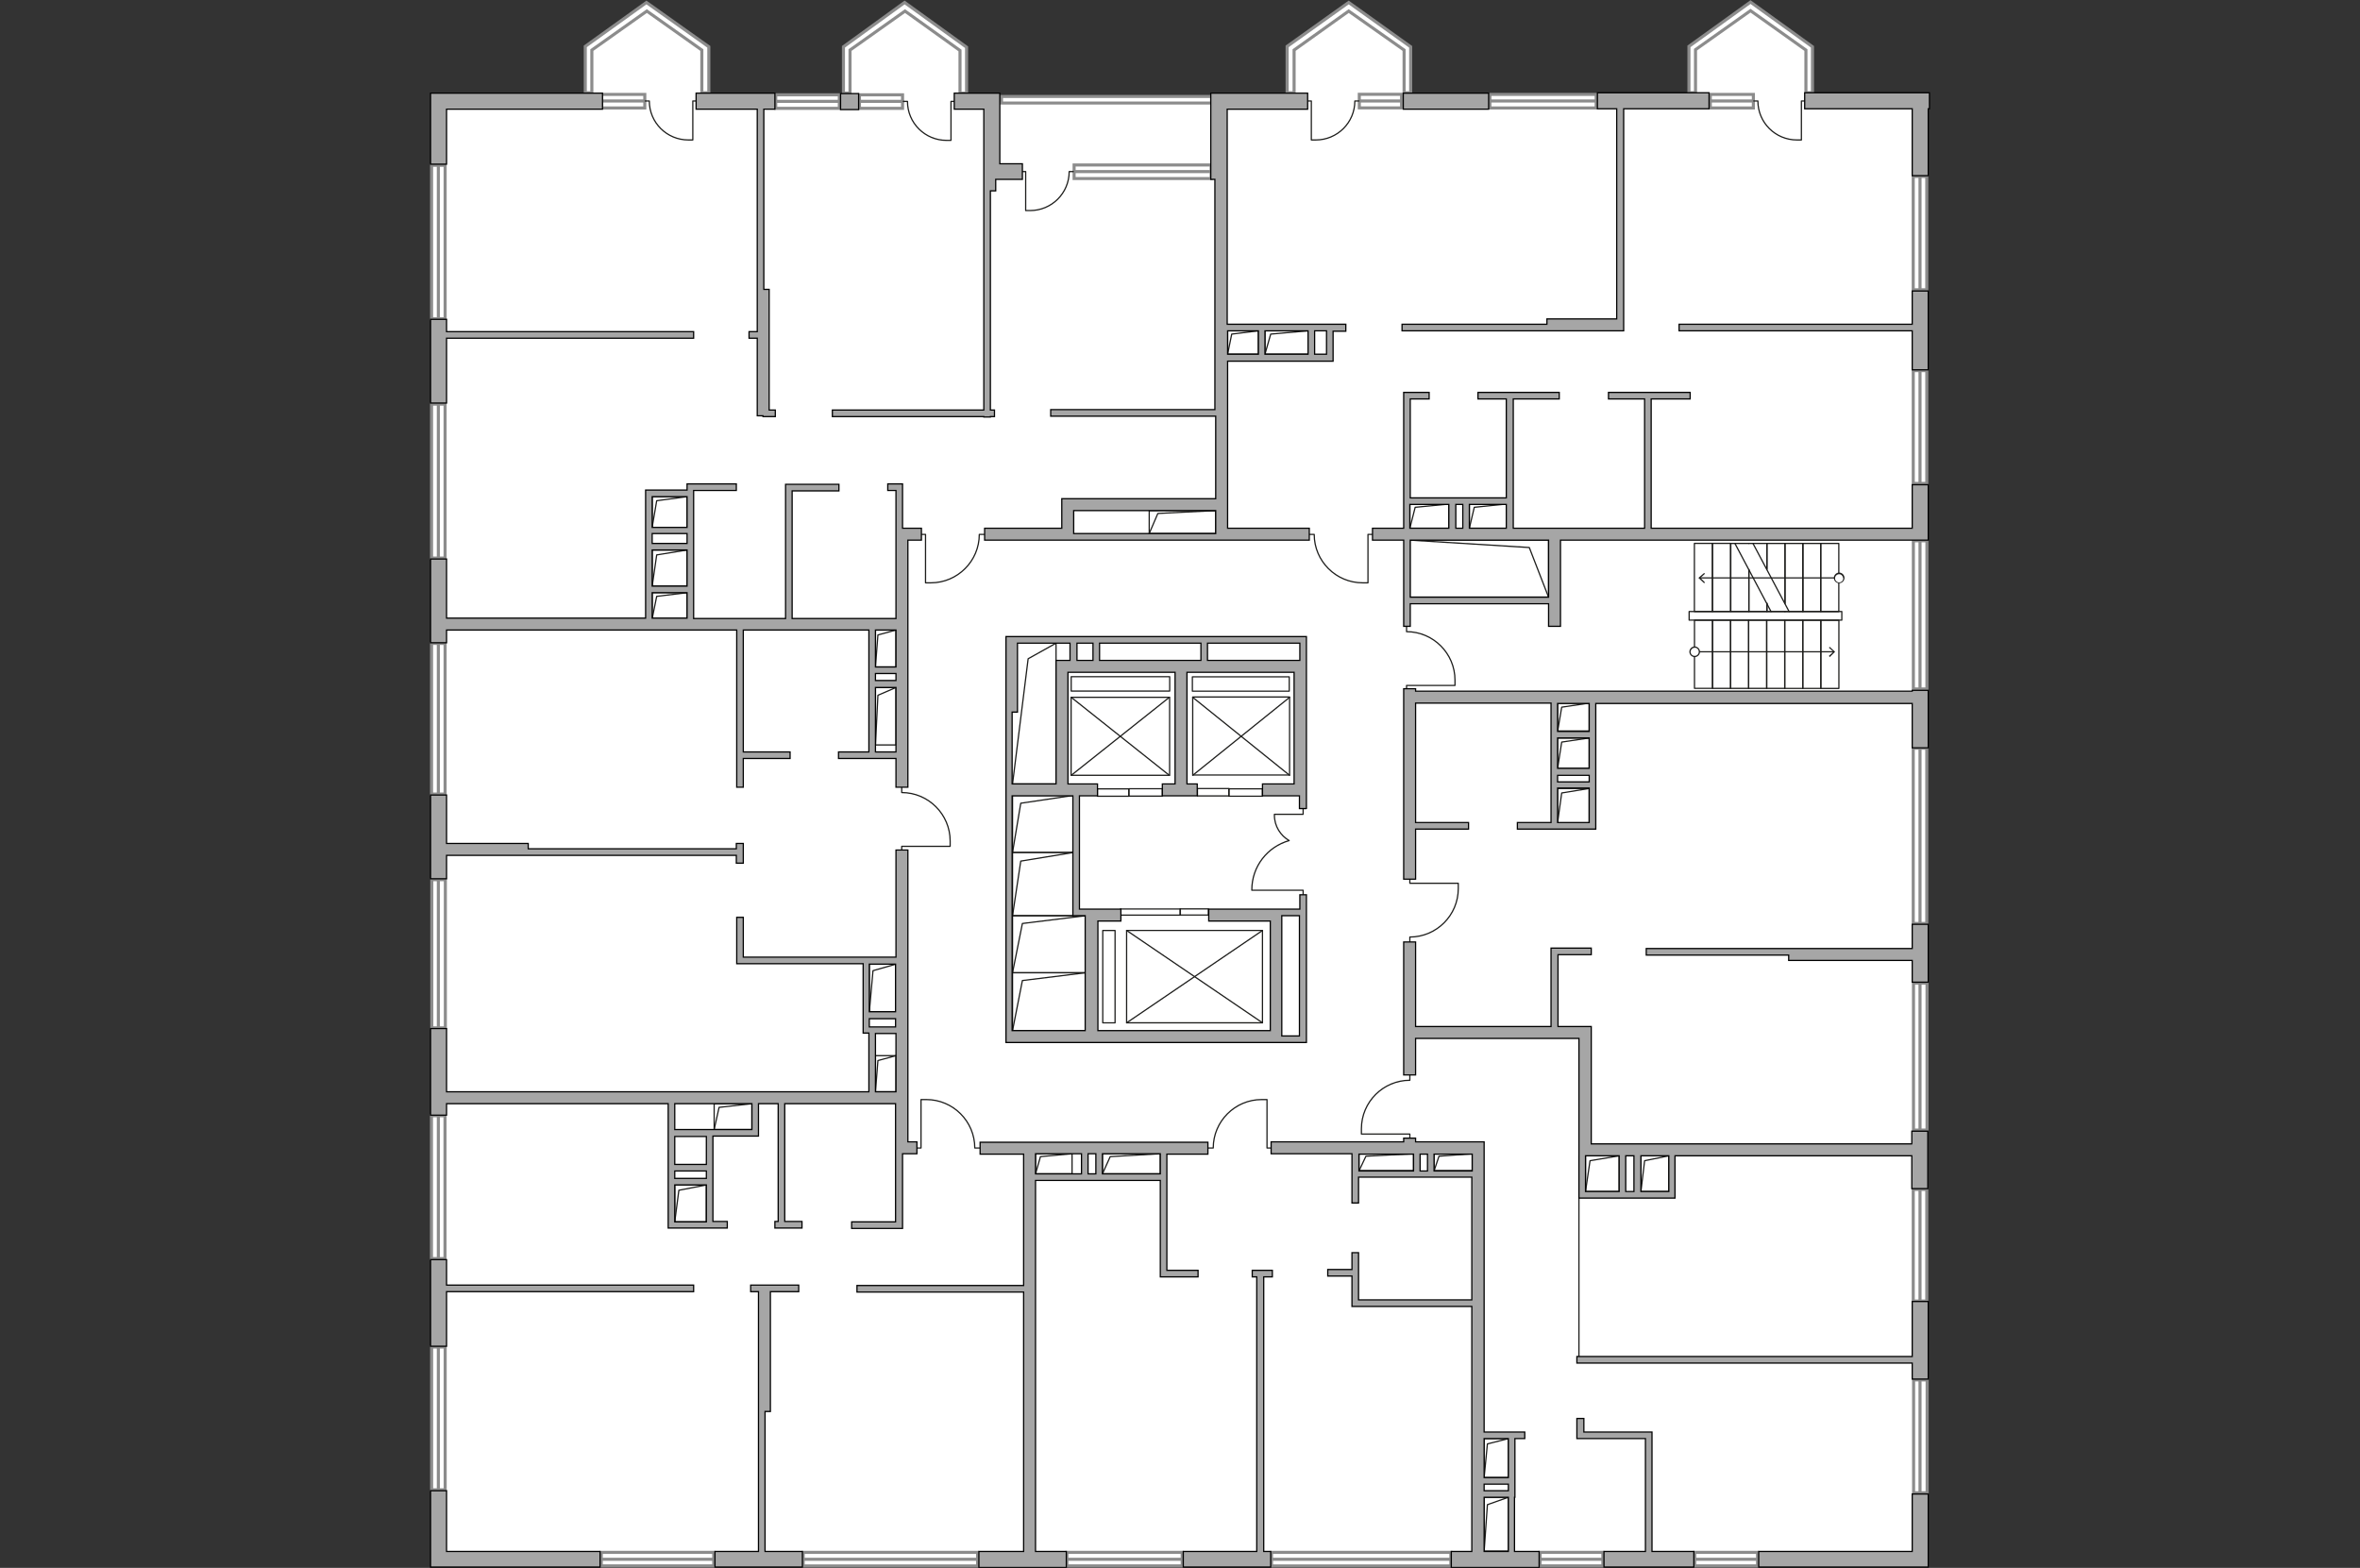 <?xml version="1.0" encoding="utf-8"?>
<!-- Generator: Adobe Illustrator 27.2.0, SVG Export Plug-In . SVG Version: 6.00 Build 0)  -->
<svg version="1.1" xmlns="http://www.w3.org/2000/svg" xmlns:xlink="http://www.w3.org/1999/xlink" x="0px" y="0px"
	 viewBox="0 0 575 382" style="enable-background:new 0 0 575 382;" xml:space="preserve">
<rect x="0" y="0" width="575" height="382" fill="#333333" stroke="none"/>
<style type="text/css">
	.st0{fill:#FFFFFF;}
	.st1{fill:#FFFFFF;stroke:#8C8C8C;stroke-width:0.75;stroke-linecap:round;stroke-miterlimit:10;}
	.st2{fill:none;stroke:#1D1D1B;stroke-width:0.3;stroke-linecap:round;stroke-linejoin:round;stroke-miterlimit:10;}
	.st3{fill:none;}
	.st4{fill:none;stroke:#1D1D1B;stroke-width:0.3;stroke-linecap:round;stroke-linejoin:round;}
	.st5{fill:#1D1D1B;}
	.st6{fill:#A6A6A6;stroke:#000000;stroke-width:0.3;stroke-miterlimit:22.926;}
</style>
<g id="bg">
	<rect x="107.3" y="24.7" class="st0" width="360.5" height="355.2"/>
	<polygon class="st0" points="143.1,28.7 143.4,11.6 157.6,1.7 171.6,11.6 171.2,33.6 	"/>
	<polygon class="st0" points="206.3,28.7 206.6,11.6 220.7,1.7 234.7,11.6 234.3,33.6 	"/>
	<polygon class="st0" points="314.4,28.7 314.7,11.6 328.9,1.7 342.9,11.6 342.5,33.6 	"/>
	<polygon class="st0" points="412.3,28.7 412.6,11.6 426.8,1.7 440.8,11.6 440.4,33.6 	"/>
</g>
<g id="windows">
	<g>
		
			<rect x="88.2" y="57.3" transform="matrix(-1.977001e-07 1 -1 -1.977001e-07 165.752 -47.928)" class="st1" width="37.4" height="3.3"/>
		<line class="st1" x1="106.8" y1="40.2" x2="106.8" y2="77.6"/>
	</g>
	<g>
		
			<rect x="88.1" y="115.6" transform="matrix(-1.967374e-07 1 -1 -1.967374e-07 224.041 10.361)" class="st1" width="37.5" height="3.3"/>
		<line class="st1" x1="106.8" y1="98.4" x2="106.8" y2="136"/>
	</g>
	<g>
		
			<rect x="88.5" y="173.5" transform="matrix(-2.014792e-07 1 -1 -2.014792e-07 281.942 68.262)" class="st1" width="36.7" height="3.3"/>
		<line class="st1" x1="106.8" y1="156.8" x2="106.8" y2="193.4"/>
	</g>
	<g>
		
			<rect x="88.8" y="230.7" transform="matrix(-2.046957e-07 1 -1 -2.046957e-07 339.206 125.526)" class="st1" width="36.1" height="3.3"/>
		<line class="st1" x1="106.8" y1="214.3" x2="106.8" y2="250.4"/>
	</g>
	<g>
		
			<rect x="89.4" y="287.7" transform="matrix(-2.120419e-07 1 -1 -2.120419e-07 396.122 182.442)" class="st1" width="34.8" height="3.3"/>
		<line class="st1" x1="106.8" y1="271.9" x2="106.8" y2="306.7"/>
	</g>
	<g>
		
			<rect x="89.4" y="344" transform="matrix(-2.120419e-07 1 -1 -2.120419e-07 452.462 238.781)" class="st1" width="34.8" height="3.3"/>
		<line class="st1" x1="106.8" y1="328.2" x2="106.8" y2="363"/>
	</g>
	<g>
		
			<rect x="146.5" y="378.3" transform="matrix(-1 -2.691397e-07 2.691397e-07 -1 320.397 759.822)" class="st1" width="27.4" height="3.3"/>
		<line class="st1" x1="173.9" y1="379.9" x2="146.5" y2="379.9"/>
	</g>
	<g>
		
			<rect x="195.7" y="378.3" transform="matrix(-1 -1.737390e-07 1.737390e-07 -1 433.891 759.823)" class="st1" width="42.5" height="3.3"/>
		<line class="st1" x1="238.2" y1="379.9" x2="195.7" y2="379.9"/>
	</g>
	<g>
		
			<rect x="259.9" y="378.3" transform="matrix(-1 -2.625495e-07 2.625495e-07 -1 547.939 759.822)" class="st1" width="28.1" height="3.3"/>
		<line class="st1" x1="288" y1="379.9" x2="259.9" y2="379.9"/>
	</g>
	<g>
		
			<rect x="309.8" y="378.3" transform="matrix(-1 -1.690774e-07 1.690774e-07 -1 663.297 759.823)" class="st1" width="43.7" height="3.3"/>
		<line class="st1" x1="353.5" y1="379.9" x2="309.8" y2="379.9"/>
	</g>
	<g>
		
			<rect x="375.3" y="378.3" transform="matrix(-1 -4.825411e-07 4.825411e-07 -1 765.828 759.822)" class="st1" width="15.3" height="3.3"/>
		<line class="st1" x1="390.6" y1="379.9" x2="375.3" y2="379.9"/>
	</g>
	<g>
		
			<rect x="413" y="378.3" transform="matrix(-1 -4.825411e-07 4.825411e-07 -1 841.217 759.822)" class="st1" width="15.3" height="3.3"/>
		<line class="st1" x1="428.3" y1="379.9" x2="413" y2="379.9"/>
	</g>
	<g>
		
			<rect x="454.1" y="348.4" transform="matrix(4.508217e-07 -1 1 4.508217e-07 117.838 817.801)" class="st1" width="27.5" height="3.3"/>
		<line class="st1" x1="467.8" y1="363.7" x2="467.8" y2="336.2"/>
	</g>
	<g>
		
			<rect x="454.2" y="301.7" transform="matrix(4.560730e-07 -1 1 4.560730e-07 164.449 771.191)" class="st1" width="27.2" height="3.3"/>
		<line class="st1" x1="467.8" y1="316.9" x2="467.8" y2="289.8"/>
	</g>
	<g>
		
			<rect x="449.9" y="255.8" transform="matrix(3.464327e-07 -1 1 3.464327e-07 210.411 725.228)" class="st1" width="35.8" height="3.3"/>
		<line class="st1" x1="467.8" y1="275.3" x2="467.8" y2="239.5"/>
	</g>
	<g>
		
			<rect x="446.5" y="202" transform="matrix(2.900796e-07 -1 1 2.900796e-07 264.148 671.49)" class="st1" width="42.7" height="3.3"/>
		<line class="st1" x1="467.8" y1="225" x2="467.8" y2="182.3"/>
	</g>
	<g>
		
			<rect x="449.8" y="148.2" transform="matrix(3.432894e-07 -1 1 3.432894e-07 317.981 617.658)" class="st1" width="36.1" height="3.3"/>
		<line class="st1" x1="467.8" y1="167.9" x2="467.8" y2="131.8"/>
	</g>
	<g>
		
			<rect x="454.1" y="102.4" transform="matrix(4.499751e-07 -1 1 4.499751e-07 363.751 571.888)" class="st1" width="27.5" height="3.3"/>
		<line class="st1" x1="467.8" y1="117.8" x2="467.8" y2="90.3"/>
	</g>
	<g>
		
			<rect x="454" y="55.1" transform="matrix(4.480786e-07 -1 1 4.480786e-07 411.045 524.594)" class="st1" width="27.6" height="3.3"/>
		<line class="st1" x1="467.8" y1="70.6" x2="467.8" y2="43"/>
	</g>
	<g>
		<rect x="261.7" y="40.2" class="st1" width="33.4" height="3.3"/>
		<line class="st1" x1="261.7" y1="41.8" x2="295.1" y2="41.8"/>
	</g>
	<g>
		<rect x="416.7" y="23" class="st1" width="10.5" height="3.3"/>
		<line class="st1" x1="416.7" y1="24.6" x2="427.2" y2="24.6"/>
	</g>
	<polygon class="st1" points="440,12.2 440,22.6 441.6,22.6 441.6,11.4 426.5,0.5 411.5,11.3 411.5,22.6 413.1,22.6 413.1,12.1 
		426.5,2.6 	"/>
	<g>
		<rect x="189" y="23.1" class="st1" width="15.5" height="3.3"/>
		<line class="st1" x1="189" y1="24.7" x2="204.6" y2="24.7"/>
	</g>
	<g>
		<rect x="209.4" y="23.1" class="st1" width="10.5" height="3.3"/>
		<line class="st1" x1="209.4" y1="24.7" x2="220" y2="24.7"/>
	</g>
	<polygon class="st1" points="233.9,12.3 233.9,22.7 235.5,22.7 235.5,11.5 220.4,0.6 205.5,11.4 205.5,22.7 207.1,22.7 207.1,12.2 
		220.5,2.7 	"/>
	<g>
		<rect x="363" y="23" class="st1" width="25.9" height="3.3"/>
		<line class="st1" x1="363" y1="24.6" x2="388.9" y2="24.6"/>
	</g>
	<g>
		
			<rect x="331.3" y="23" transform="matrix(-1 2.736354e-07 -2.736354e-07 -1 672.784 49.282)" class="st1" width="10.3" height="3.3"/>
		<line class="st1" x1="341.5" y1="24.6" x2="331.3" y2="24.6"/>
	</g>
	<polygon class="st1" points="342.1,12.2 342.1,22.6 343.7,22.6 343.7,11.4 328.6,0.6 313.6,11.3 313.6,22.6 315.3,22.6 315.3,12.2 
		328.6,2.7 	"/>
	<g>
		<rect x="146.6" y="23" class="st1" width="10.5" height="3.3"/>
		<line class="st1" x1="146.6" y1="24.6" x2="157.1" y2="24.6"/>
	</g>
	<polygon class="st1" points="171,12.2 171,22.6 172.7,22.6 172.7,11.4 157.5,0.6 142.6,11.3 142.6,22.6 144.2,22.6 144.2,12.2 
		157.6,2.7 	"/>
	<g>
		<rect x="244" y="23.5" class="st1" width="51.2" height="1.6"/>
	</g>
</g>
<g id="plan">
	<path class="st2" d="M223.4,279.7h1v-11.8h1.3c6.5,0,11.8,5.3,11.8,11.8l0,0h1.2"/>
	<path class="st2" d="M343.5,277.3v-1h-11.8V275c0-6.5,5.3-11.8,11.8-11.8h0v-1.2"/>
	<path class="st2" d="M343.5,214.2v1h11.8v1.3c0,6.5-5.3,11.8-11.8,11.8l0,0v1.2"/>
	<path class="st2" d="M334.3,130.2h-1v11.8h-1.3c-6.5,0-11.8-5.3-11.8-11.8v0h-1.2"/>
	<path class="st2" d="M224.5,130.2h1v11.8h1.3c6.5,0,11.8-5.3,11.8-11.8v0h1.2"/>
	<path class="st2" d="M219.7,207.2l0-1h11.8v-1.3c0-6.5-5.3-11.8-11.8-11.8h0v-1.2"/>
	<path class="st2" d="M342.7,168v-1l11.8,0v-1.3c0-6.5-5.3-11.8-11.8-11.8l0,0v-1.2"/>
	<path class="st2" d="M309.7,279.7h-1v-11.8h-1.3c-6.5,0-11.8,5.3-11.8,11.8l0,0h-1.2"/>
	<path class="st2" d="M249.1,41.8l0.8,0v9.5h1.1c5.2,0,9.5-4.2,9.5-9.5v0l1,0"/>
	<path class="st2" d="M317.5,197.1v1.3h-7v0.2c0,2.7,1.5,5,3.6,6.2l0,0c-5.3,1.5-9.1,6.3-9.1,12v0.1l12.5,0v1.1"/>
	<g>
		
			<rect x="278.3" y="189" transform="matrix(-1.836970e-16 1 -1 -1.836970e-16 472.206 -86.134)" class="st2" width="1.8" height="8.2"/>
		
			<rect x="270.4" y="189.2" transform="matrix(-1.836970e-16 1 -1 -1.836970e-16 464.273 -78.201)" class="st2" width="1.8" height="7.7"/>
	</g>
	<g>
		
			<rect x="302.7" y="189" transform="matrix(-1.836970e-16 1 -1 -1.836970e-16 496.583 -110.511)" class="st2" width="1.8" height="8.2"/>
		
			<rect x="294.7" y="189.2" transform="matrix(-1.836970e-16 1 -1 -1.836970e-16 488.65 -102.578)" class="st2" width="1.8" height="7.7"/>
	</g>
	<g>
		
			<rect x="290.2" y="218.8" transform="matrix(-1.836970e-16 1 -1 -1.836970e-16 513.217 -68.759)" class="st2" width="1.5" height="6.9"/>
		
			<rect x="279.5" y="214.9" transform="matrix(-1.836970e-16 1 -1 -1.836970e-16 502.492 -58.034)" class="st2" width="1.5" height="14.6"/>
	</g>
	<g>
		<g>
			
				<rect x="279.8" y="221.4" transform="matrix(-1.836970e-16 1 -1 -1.836970e-16 528.992 -53.106)" class="st2" width="22.5" height="33.1"/>
			<line class="st2" x1="307.6" y1="226.7" x2="274.5" y2="249.2"/>
			<line class="st2" x1="307.6" y1="249.2" x2="274.5" y2="226.7"/>
		</g>
		
			<rect x="258.9" y="236.4" transform="matrix(-1.836970e-16 1 -1 -1.836970e-16 508.08 -32.194)" class="st2" width="22.5" height="3"/>
		
			<rect x="275" y="216.7" transform="matrix(-1.836970e-16 1 -1 -1.836970e-16 526.119 -50.445)" class="st3" width="26.5" height="42.3"/>
	</g>
	<g>
		<g>
			
				<rect x="263.4" y="167.4" transform="matrix(6.123234e-17 -1 1 6.123234e-17 93.57 452.292)" class="st2" width="19" height="24"/>
			<line class="st2" x1="261" y1="188.9" x2="284.9" y2="169.9"/>
			<line class="st2" x1="261" y1="169.9" x2="284.9" y2="188.9"/>
		</g>
		
			<rect x="271.2" y="154.7" transform="matrix(6.123234e-17 -1 1 6.123234e-17 106.29 439.573)" class="st2" width="3.5" height="24"/>
		
			<rect x="259.4" y="164.3" transform="matrix(6.123234e-17 -1 1 6.123234e-17 95.5 450.452)" class="st3" width="27.1" height="26.3"/>
	</g>
	<g>
		<g>
			
				<rect x="292.9" y="167.6" transform="matrix(6.123234e-17 -1 1 6.123234e-17 122.997 481.719)" class="st2" width="19" height="23.6"/>
			<line class="st2" x1="290.6" y1="188.9" x2="314.2" y2="169.9"/>
			<line class="st2" x1="290.6" y1="169.9" x2="314.2" y2="188.9"/>
		</g>
		
			<rect x="300.6" y="154.8" transform="matrix(6.123234e-17 -1 1 6.123234e-17 135.716 469)" class="st2" width="3.5" height="23.6"/>
		
			<rect x="288.9" y="164.5" transform="matrix(6.123234e-17 -1 1 6.123234e-17 124.926 479.878)" class="st3" width="27.1" height="25.9"/>
	</g>
	<g>
		<polyline class="st2" points="246.7,191 250.5,160.5 257.3,156.7 		"/>
		<polyline class="st2" points="246.7,191 257.3,191 257.3,156.7 		"/>
	</g>
	<g>
		<polyline class="st2" points="246.7,207.7 248.7,195.7 261.5,193.8 		"/>
		<rect x="246.7" y="193.8" class="st2" width="14.8" height="13.9"/>
	</g>
	<g>
		<polyline class="st2" points="246.7,223.1 248.7,209.8 261.5,207.7 		"/>
		<rect x="246.7" y="207.7" class="st2" width="14.8" height="15.4"/>
	</g>
	<g>
		<polyline class="st2" points="246.7,237 249.1,225 264.5,223.1 		"/>
		<rect x="246.7" y="223.1" class="st2" width="17.8" height="13.9"/>
	</g>
	<g>
		<polyline class="st2" points="246.7,251.1 249.1,238.9 264.5,237 		"/>
		<rect x="246.7" y="237" class="st2" width="17.8" height="14.1"/>
	</g>
	<g>
		<polyline class="st2" points="213.3,266 213.9,258.4 218.3,257.2 		"/>
		<rect x="213.3" y="257.2" class="st2" width="5" height="8.8"/>
	</g>
	<g>
		<polyline class="st2" points="211.8,246.6 212.7,236.5 218.3,234.9 		"/>
		<rect x="211.8" y="234.9" class="st2" width="6.4" height="11.6"/>
	</g>
	<g>
		<polyline class="st2" points="213.3,162.5 213.9,154.7 218.3,153.5 		"/>
		<rect x="213.3" y="153.5" class="st2" width="5" height="9"/>
	</g>
	<g>
		<polyline class="st2" points="213.3,181.5 213.9,169.4 218.3,167.5 		"/>
		<rect x="213.3" y="167.5" class="st2" width="5" height="14"/>
	</g>
	<g>
		<polyline class="st2" points="158.9,150.7 160,145.3 167.4,144.4 		"/>
		<rect x="158.9" y="144.4" class="st2" width="8.5" height="6.3"/>
	</g>
	<g>
		<polyline class="st2" points="158.9,142.8 160,135.2 167.4,134 		"/>
		<rect x="158.9" y="134" class="st2" width="8.5" height="8.8"/>
	</g>
	<g>
		<polyline class="st2" points="158.9,128.4 160,122 167.4,121 		"/>
		<rect x="158.9" y="121" class="st2" width="8.5" height="7.5"/>
	</g>
	<g>
		<polyline class="st2" points="280,130 282.1,125.1 296.2,124.4 		"/>
		<rect x="280" y="124.4" class="st2" width="16.2" height="5.6"/>
	</g>
	<g>
		<polyline class="st2" points="299.1,86.3 300.1,81.4 306.6,80.6 		"/>
		<rect x="299.1" y="80.6" class="st2" width="7.5" height="5.7"/>
	</g>
	<g>
		<polyline class="st2" points="308.2,86.3 309.6,81.4 318.7,80.6 		"/>
		<rect x="308.2" y="80.6" class="st2" width="10.5" height="5.7"/>
	</g>
	<g>
		<polyline class="st2" points="358,128.7 359.2,123.6 367,122.8 		"/>
		<rect x="358" y="122.8" class="st2" width="9.1" height="5.9"/>
	</g>
	<g>
		<polyline class="st2" points="343.5,128.7 344.8,123.6 353.1,122.8 		"/>
		<rect x="343.5" y="122.8" class="st2" width="9.5" height="5.9"/>
	</g>
	<g>
		<polyline class="st2" points="343.5,131.6 372.6,133.4 377.3,145.5 		"/>
		
			<rect x="353.4" y="121.6" transform="matrix(1.084369e-06 1 -1 1.084369e-06 498.908 -221.82)" class="st2" width="13.9" height="33.8"/>
	</g>
	<g>
		<polyline class="st2" points="379.5,178.2 380.5,172.3 387.2,171.3 		"/>
		<rect x="379.5" y="171.3" class="st2" width="7.7" height="6.8"/>
	</g>
	<g>
		<polyline class="st2" points="379.5,187.2 380.5,180.8 387.2,179.8 		"/>
		<rect x="379.5" y="179.8" class="st2" width="7.7" height="7.4"/>
	</g>
	<g>
		<polyline class="st2" points="379.5,200.4 380.5,193.2 387.2,192.1 		"/>
		<rect x="379.5" y="192.1" class="st2" width="7.7" height="8.4"/>
	</g>
	<g>
		<polyline class="st2" points="399.8,290.3 400.7,282.8 406.6,281.6 		"/>
		<rect x="399.8" y="281.6" class="st2" width="6.8" height="8.7"/>
	</g>
	<g>
		<polyline class="st2" points="386.3,290.3 387.4,282.8 394.5,281.6 		"/>
		<rect x="386.3" y="281.6" class="st2" width="8.2" height="8.7"/>
	</g>
	<g>
		<polyline class="st2" points="361.6,378 362.4,366.6 367.5,364.8 		"/>
		<rect x="361.6" y="364.8" class="st2" width="5.9" height="13.1"/>
	</g>
	<g>
		<polyline class="st2" points="361.6,360 362.4,351.8 367.5,350.5 		"/>
		<rect x="361.6" y="350.5" class="st2" width="5.9" height="9.5"/>
	</g>
	<g>
		<polyline class="st2" points="349.4,285.3 350.6,281.7 358.7,281.1 		"/>
		<rect x="349.4" y="281.1" class="st2" width="9.3" height="4.1"/>
	</g>
	<g>
		<polyline class="st2" points="331.1,285.3 332.8,281.7 344.4,281.1 		"/>
		<rect x="331.1" y="281.1" class="st2" width="13.3" height="4.1"/>
	</g>
	<g>
		<polyline class="st2" points="252.3,286 253.5,281.8 261.2,281.1 		"/>
		<rect x="252.3" y="281.1" class="st2" width="8.9" height="4.9"/>
	</g>
	<g>
		<polyline class="st2" points="268.6,286 270.5,281.8 282.7,281.1 		"/>
		<rect x="268.6" y="281.1" class="st2" width="14.1" height="4.9"/>
	</g>
	<g>
		<polyline class="st2" points="174,275.2 175.2,269.8 183.2,268.9 		"/>
		<rect x="174" y="268.9" class="st2" width="9.2" height="6.3"/>
	</g>
	<g>
		<polyline class="st2" points="164.4,297.7 165.4,290 172.1,288.7 		"/>
		<rect x="164.4" y="288.7" class="st2" width="7.7" height="9"/>
	</g>
	<g>
		
			<rect x="437.6" y="157.2" transform="matrix(-1.836970e-16 1 -1 -1.836970e-16 605.234 -286.473)" class="st2" width="16.6" height="4.4"/>
		
			<rect x="433.2" y="157.2" transform="matrix(-1.836970e-16 1 -1 -1.836970e-16 600.837 -282.076)" class="st2" width="16.6" height="4.4"/>
		
			<rect x="428.8" y="157.2" transform="matrix(-1.836970e-16 1 -1 -1.836970e-16 596.439 -277.678)" class="st2" width="16.6" height="4.4"/>
		
			<rect x="437.6" y="138.5" transform="matrix(-1.836970e-16 1 -1 -1.836970e-16 586.513 -305.195)" class="st2" width="16.6" height="4.4"/>
		
			<rect x="433.2" y="138.5" transform="matrix(-1.836970e-16 1 -1 -1.836970e-16 582.115 -300.797)" class="st2" width="16.6" height="4.4"/>
		<polyline class="st2" points="434.9,147 434.9,132.4 439.3,132.4 439.3,149 434.9,149 		"/>
		<polyline class="st2" points="434.9,149 430.5,149 430.5,147 		"/>
		<polyline class="st2" points="430.5,138.7 430.5,132.4 434.9,132.4 434.9,147 		"/>
		<polyline class="st2" points="426.1,132.4 430.5,132.4 430.5,138.6 		"/>
		<polyline class="st2" points="430.5,147 430.5,149 426.1,149 426.1,138.8 		"/>
		
			<rect x="424.4" y="157.2" transform="matrix(-1.836970e-16 1 -1 -1.836970e-16 592.041 -273.281)" class="st2" width="16.6" height="4.4"/>
		
			<rect x="420" y="157.2" transform="matrix(-1.836970e-16 1 -1 -1.836970e-16 587.644 -268.883)" class="st2" width="16.6" height="4.4"/>
		
			<rect x="415.6" y="157.2" transform="matrix(-1.836970e-16 1 -1 -1.836970e-16 583.246 -264.485)" class="st2" width="16.6" height="4.4"/>
		
			<rect x="411.2" y="157.2" transform="matrix(-1.836970e-16 1 -1 -1.836970e-16 578.848 -260.088)" class="st2" width="16.6" height="4.4"/>
		
			<rect x="406.8" y="157.2" transform="matrix(-1.836970e-16 1 -1 -1.836970e-16 574.451 -255.69)" class="st2" width="16.6" height="4.4"/>
		<polyline class="st2" points="426.1,138.8 426.1,149 421.7,149 421.7,132.4 426.1,132.4 		"/>
		
			<rect x="411.2" y="138.5" transform="matrix(-1.836970e-16 1 -1 -1.836970e-16 560.127 -278.809)" class="st2" width="16.6" height="4.4"/>
		
			<rect x="406.8" y="138.5" transform="matrix(-1.836970e-16 1 -1 -1.836970e-16 555.73 -274.411)" class="st2" width="16.6" height="4.4"/>
		<line class="st2" x1="427.1" y1="132.4" x2="435.9" y2="149"/>
		<line class="st2" x1="422.7" y1="132.4" x2="431.5" y2="149"/>
		<g>
			<g>
				<line class="st4" x1="412.9" y1="158.8" x2="446.8" y2="158.8"/>
				<g>
					<g>
						<path class="st0" d="M412.9,160c-0.6,0-1.1-0.5-1.1-1.1c0-0.6,0.5-1.1,1.1-1.1c0.6,0,1.1,0.5,1.1,1.1
							C414,159.4,413.5,160,412.9,160z"/>
						<path class="st5" d="M412.9,160.1c0.7,0,1.3-0.6,1.3-1.3c0-0.7-0.6-1.3-1.3-1.3c-0.7,0-1.3,0.6-1.3,1.3
							C411.6,159.5,412.2,160.1,412.9,160.1C413.6,160.1,412.2,160.1,412.9,160.1z M412.9,157.8c0.5,0,1,0.4,1,1c0,0.5-0.4,1-1,1
							c-0.5,0-1-0.4-1-1C411.9,158.3,412.4,157.8,412.9,157.8C413.4,157.8,412.4,157.8,412.9,157.8z"/>
					</g>
				</g>
				<g>
					<polygon class="st5" points="445.8,160.1 445.6,159.8 446.7,158.8 445.6,157.8 445.8,157.6 447.1,158.8 					"/>
				</g>
			</g>
		</g>
		<g>
			<g>
				<line class="st4" x1="414.2" y1="140.8" x2="448.1" y2="140.8"/>
				<g>
					<polygon class="st5" points="415.2,142.1 415.4,141.9 414.3,140.8 415.4,139.8 415.2,139.6 413.8,140.8 					"/>
				</g>
				<g>
					<g>
						<path class="st0" d="M448.1,142c0.6,0,1.1-0.5,1.1-1.1c0-0.6-0.5-1.1-1.1-1.1c-0.6,0-1.1,0.5-1.1,1.1
							C446.9,141.5,447.4,142,448.1,142z"/>
						<path class="st5" d="M448.1,142.1c-0.7,0-1.3-0.6-1.3-1.3s0.6-1.3,1.3-1.3c0.7,0,1.3,0.6,1.3,1.3S448.8,142.1,448.1,142.1
							C447.3,142.1,448.8,142.1,448.1,142.1z M448.1,139.9c-0.5,0-1,0.4-1,1c0,0.5,0.4,1,1,1c0.5,0,1-0.4,1-1
							C449,140.3,448.6,139.9,448.1,139.9C447.5,139.9,448.6,139.9,448.1,139.9z"/>
					</g>
				</g>
			</g>
		</g>
		
			<rect x="429.1" y="131.4" transform="matrix(-1.836970e-16 1 -1 -1.836970e-16 580.148 -280.109)" class="st2" width="2.1" height="37.2"/>
	</g>
	<line class="st2" x1="384.7" y1="281.6" x2="384.7" y2="330.5"/>
	<path class="st2" d="M439.7,24.6h-0.8v9.5l-1.1,0c-5.2,0-9.5-4.2-9.5-9.5v0h-1"/>
	<path class="st2" d="M232.5,24.7h-0.8v9.5h-1.1c-5.2,0-9.5-4.2-9.5-9.5v0h-1"/>
	<path class="st2" d="M318.7,24.6h0.8v9.5h1.1c5.2,0,9.5-4.2,9.5-9.5v0h1"/>
	<path class="st2" d="M169.6,24.6h-0.8v9.5h-1.1c-5.2,0-9.5-4.2-9.5-9.5v0h-1"/>
	<g>
		<polygon class="st6" points="465.9,79 409.1,79 409.1,80.6 465.9,80.6 465.9,90.1 469.8,90.1 469.8,70.9 465.9,70.9 		"/>
		<path class="st6" d="M465.9,128.7h-63.6V97.2h9.5v-1.6h-9.5h-1.6h-8.8v1.6h8.8v31.5h-32V97.2h11.2v-1.6h-11.2H367h-6.9v1.6h6.9
			v24.1h-9h-1.6h-1.7h-1.6h-9.5V97.2h4.6v-1.6h-4.6h-0.8h-0.8v33.1h-7.6v2.9h7.6v21h1.6v-5.5h33.7v5.5h2.9v-21h85.7h1.6h2.3v-13.5
			h-3.9V128.7z M367,122.9v5.8h-9v-5.8H367z M356.4,122.9v5.8h-1.7v-5.8H356.4z M343.5,122.9h9.5v5.8h-9.5V122.9z M377.3,145.5
			h-33.7v-13.9h33.7V145.5z"/>
		<path class="st6" d="M465.9,168.4h-121v-0.6H342v0.6v2.9v42.9h2.9v-12.2h12.9v-1.6h-12.9v-29.1h33v29.1h-8.2v1.6h8.2h1.2h0.2h0.2
			h7.7h1.6v-1.6v-8.4v-1.6v-1.6v-1.6v-7.4v-1.6v-6.8h77.1v10.8h3.9v-14h-3.9V168.4z M387.2,200.4h-7.7v-8.4h7.7V200.4z M387.2,190.5
			h-7.7v-1.6h7.7V190.5z M387.2,187.2h-7.7v-7.4h7.7V187.2z M387.2,178.2h-7.7v-6.8h7.7V178.2z"/>
		<polygon class="st6" points="465.9,231.1 436.9,231.1 435.8,231.1 401.1,231.1 401.1,232.7 435.8,232.7 435.8,234 465.9,234 
			465.9,239.3 469.8,239.3 469.8,225.2 465.9,225.2 		"/>
		<path class="st6" d="M465.9,278.7h-78.2v-25.7v-2.9h-2.9h-5.2v-17.5h8.1v-1.6h-9.8v0.3v1.3v17.5h-33v-20.6H342v20.6v2.9v8.9h2.9
			v-8.9h39.8v28v0.6v10.3h1h0.6h8.2h1.6h2h1.6h6.8h1.3h0.3v-10.3h57.7v8h3.9v-14h-3.9V278.7z M386.3,290.3v-8.7h1.3h6.9v8.7H386.3z
			 M396.1,290.3v-8.7h2v8.7H396.1z M406.6,290.3h-6.8v-8.7h6.8V290.3z"/>
		<polygon class="st6" points="465.9,330.5 384.2,330.5 384.2,332.1 465.9,332.1 465.9,336 469.8,336 469.8,317.1 465.9,317.1 		"/>
		<polygon class="st6" points="465.9,378 428.5,378 428.5,381.8 465.9,381.8 467.8,381.8 469.8,381.8 469.8,364 465.9,364 		"/>
		<polygon class="st6" points="108.8,26.6 146.8,26.6 146.8,22.7 104.9,22.7 104.9,22.7 104.9,22.7 104.9,40 108.8,40 		"/>
		<polygon class="st6" points="108.8,82.4 169,82.4 169,80.8 108.8,80.8 108.8,77.8 104.9,77.8 104.9,98.2 108.8,98.2 		"/>
		<path class="st6" d="M108.8,153.5h70.7v38.3h1.6v-7h11.4v-1.6h-11.4v-29.7h30.6v29.7h-7.4v1.6h14v7h2.9v-60.2h3.3v-2.9h-4.6v-9.2
			v-1.6h-1.6h-2v1.6h2v9.2v2v0.1v0.9v19H193v-31.1h11.4v-1.6H193h-0.8h-0.8v32.7H169v-6.2v-1.6V134v-1.6V130v-1.6V121v-1.5h10.4
			v-1.6H169h-0.8h-0.8v1.5h-8.5h-1.1h-0.5v31.2h-48.5v-14.4h-3.9v20.4h3.9V153.5z M213.3,164.1h5v1.7h-5V164.1z M213.3,183.2v-15.7
			h5v15.7H213.3z M218.3,162.5h-5v-9h5V162.5z M167.4,142.8h-8.5V134h8.5V142.8z M167.4,132.4h-8.5V130h8.5V132.4z M167.4,121v7.5
			h-8.5V121H167.4z M158.9,144.4h8.5v6.2h-8.5V144.4z"/>
		<polygon class="st6" points="108.8,208.4 128.2,208.4 128.7,208.4 179.4,208.4 179.4,210.3 181.1,210.3 181.1,205.5 179.4,205.5 
			179.4,206.8 128.7,206.8 128.7,205.5 108.8,205.5 108.8,193.7 104.9,193.7 104.9,214.1 108.8,214.1 		"/>
		<polygon class="st6" points="108.8,306.9 104.9,306.9 104.9,328 108.8,328 108.8,314.7 169,314.7 169,313.1 108.8,313.1 		"/>
		<polygon class="st6" points="108.8,363.2 104.9,363.2 104.9,378 104.9,381.8 108.8,381.8 146.2,381.8 146.2,378 108.8,378 		"/>
		<path class="st6" d="M296.2,121.5h-34.6h-2.9v2.9v4.3h-18.8v2.9h18.8h0.8h2.1h34.6h0.5h2.4h19.9v-2.9h-19.9V88h25.7v-0.8v-0.8
			v-5.7h3.1V79h-19.7h-2.9h-6.3V43.7v-1.5V26.6h19.6v-3.9h-23.3v0h-0.3v21h1v56.1H256v1.6h40.2V121.5z M296.2,130h-34.6v-1.3v-4.3
			h34.6v4.3V130z M323.2,86.3h-2.9v-5.7h2.9V86.3z M318.7,80.6v5.7h-10.5v-5.7H318.7z M305.3,80.6h1.3v5.7h-7.5v-5.7H305.3z"/>
		<path class="st6" d="M318.3,197.1v-3.1v-4.7v-25.7v-2.7v-4.2v-0.9v-0.7h-70.3h-0.9h-2V171v2.6V191v2.9v57.2v1v1.9h65.6h1.7h4.3
			h1.1h0.5v-36h-1.6v3.5h-4.3h-1.1h-0.6h-1.2h-15v2.9h15v26.7h-42v-26.7h5.6v-2.9h-3h-2.7h-2.9H263v-27.6h4.4V191h-7.2v-27.2h26.1
			V191h-3.1v2.9h3.1h2.9h2.5V191h-2.5v-27.2h26.1V191h-7.7v2.9h7.7h0.5h0.8v3.1H318.3z M266.3,156.7v4.2h-3.9v-4.2H266.3z
			 M312.3,223.1h4.3v29.3h-4.3v-1.3V223.1z M261.4,193.9v29.2h0.8h0.8h1.4v1.3v26.7h-17.8v-57.2h10.7h2.9H261.4z M259.1,160.9h-1.8
			V191h-10.7v-17.5h1.3v-16.8h12.8v4.2h-0.6H259.1z M286.3,160.9h-18.4v-4.2h24.7v4.2h-3.3H286.3z M315.4,160.9h-21.2v-4.2h22.5v4.2
			h-0.8H315.4z"/>
		<polygon class="st6" points="239.7,101.6 241.3,101.6 241.3,101.5 242.3,101.5 242.3,99.9 241.3,99.9 241.3,46.5 242.6,46.5 
			242.6,43.7 243.6,43.7 249.1,43.7 249.1,39.9 243.6,39.9 243.6,22.7 243.1,22.7 243.1,22.7 232.5,22.7 232.5,26.6 239.7,26.6 
			239.7,42.5 239.7,43.7 239.7,45.8 239.7,46.5 239.7,99.9 202.8,99.9 202.8,101.5 239.7,101.5 		"/>
		<polygon class="st6" points="381.5,80.6 395.6,80.6 395.6,78.9 395.6,77.7 395.6,26.5 416.4,26.5 416.4,22.6 389.2,22.6 
			389.2,26.5 393.9,26.5 393.9,77.7 376.9,77.7 376.9,79 341.6,79 341.6,80.6 376.9,80.6 		"/>
		<polygon class="st6" points="184.5,70.5 184.5,71.6 184.5,80.8 182.5,80.8 182.5,82.4 184.5,82.4 184.5,101.3 185.9,101.3 
			185.9,101.5 188.9,101.5 188.9,99.9 187.4,99.9 187.4,70.5 186.1,70.5 186.1,26.6 188.8,26.6 188.8,22.7 169.6,22.7 169.6,26.6 
			184.5,26.6 		"/>
		<polygon class="st6" points="186.4,343.9 187.7,343.9 187.7,314.7 194.6,314.7 194.6,313.1 182.9,313.1 182.9,314.7 184.8,314.7 
			184.8,343.5 184.8,343.9 184.8,378 174.2,378 174.2,381.8 195.5,381.8 195.5,378 186.4,378 		"/>
		<path class="st6" d="M207.5,297.7v1.6h10.8h1.3h0.3v-18.2h1.3h2.2v-2.9h-2.2v-71.1h-2.9v26.1h-37.2v-9.7h-1.6v9.7v0.8v0.8h30.8
			v11.6v1.6v2v0.2v1.5h1.4V266H108.8v-15.4h-3.9v21.1h3.9v-2.8h54v30.3h0.8h0.8h12.8v-1.6h-3.5v-20.8h9.5h1.6v-1.6v-6.3h4.8v28.7
			h-0.8v1.6h0.8h1.6h4.2v-1.6h-4.2v-28.7h27v12.2h0v16.6H207.5z M211.8,234.9h6.4v11.6h-6.4V234.9z M211.8,248.2h6.4v2h-6.4V248.2z
			 M172.1,287.1h-7.7v-1.8h7.7V287.1z M164.4,297.7v-9h7.7v9H164.4z M172.1,283.7h-7.7v-6.8h7.7V283.7z M183.2,275.2h-18.8v-6.3
			h18.8V275.2z M213.3,266v-14.2h5V266H213.3z"/>
		<path class="st6" d="M291.9,309.5h-7.6v-28.3h10v-2.9h-42h-2.9h-10.6v2.9h10.6v32h-40.6v1.6h40.6V378h-10.9v3.9h21.3V378h-7.5
			v-90.4h11.2h1.6h1.9h1.6h14.1v21.9v1.6h1.6h7.6V309.5z M252.3,286v-4.9h11.2v4.9H252.3z M265.1,286v-4.9h1.9v4.9H265.1z
			 M268.6,286v-4.9h14.1v4.9H268.6z"/>
		<polygon class="st6" points="306.2,309.5 305.1,309.5 305.1,311.1 306.2,311.1 306.2,378 288.3,378 288.3,381.8 309.6,381.8 
			309.6,378 307.9,378 307.9,311.1 310,311.1 310,309.5 307.9,309.5 		"/>
		<path class="st6" d="M369.1,364.8v-1.6v-1.6V360v-9.5h2.4v-1.6h-9.9v-67.8v-2.9h-2.9h-13.8v-0.9H342v0.9h-32.3v2.9h19.7v12h1.6
			v-6.3h13.3h1.6h1.8h1.6h9.3v29.9h-27.6v-11.5h-1.6v4.1h-5.9v1.6h5.9v7.4h1h0.6h27.6V378h-5v3.9H375V378h-6V364.8z M367.5,363.2
			h-5.9v-1.6h5.9V363.2z M367.5,350.5v9.5h-5.9v-9.5H367.5z M331.1,285.3v-4.1H342h2.4v4.1H331.1z M346,285.3v-4.1h1.8v4.1H346z
			 M349.4,285.3v-4.1h9.3v4.1H349.4z M361.6,364.8h5.9V378h-5.9V364.8z"/>
		<polygon class="st6" points="402.5,350.5 402.5,348.9 400.9,348.9 385.9,348.9 385.9,345.6 384.2,345.6 384.2,348.9 384.2,349.7 
			384.2,350.5 400.9,350.5 400.9,378 390.8,378 390.8,381.8 412.7,381.8 412.7,378 402.5,378 		"/>
		<polygon class="st6" points="470.1,22.6 439.7,22.6 439.7,26.5 465.9,26.5 465.9,42.8 469.8,42.8 469.8,26.5 470.1,26.5 		"/>
		<rect x="204.8" y="22.8" class="st6" width="4.4" height="3.9"/>
		<rect x="341.9" y="22.7" class="st6" width="20.8" height="3.9"/>
	</g>
</g>
</svg>
